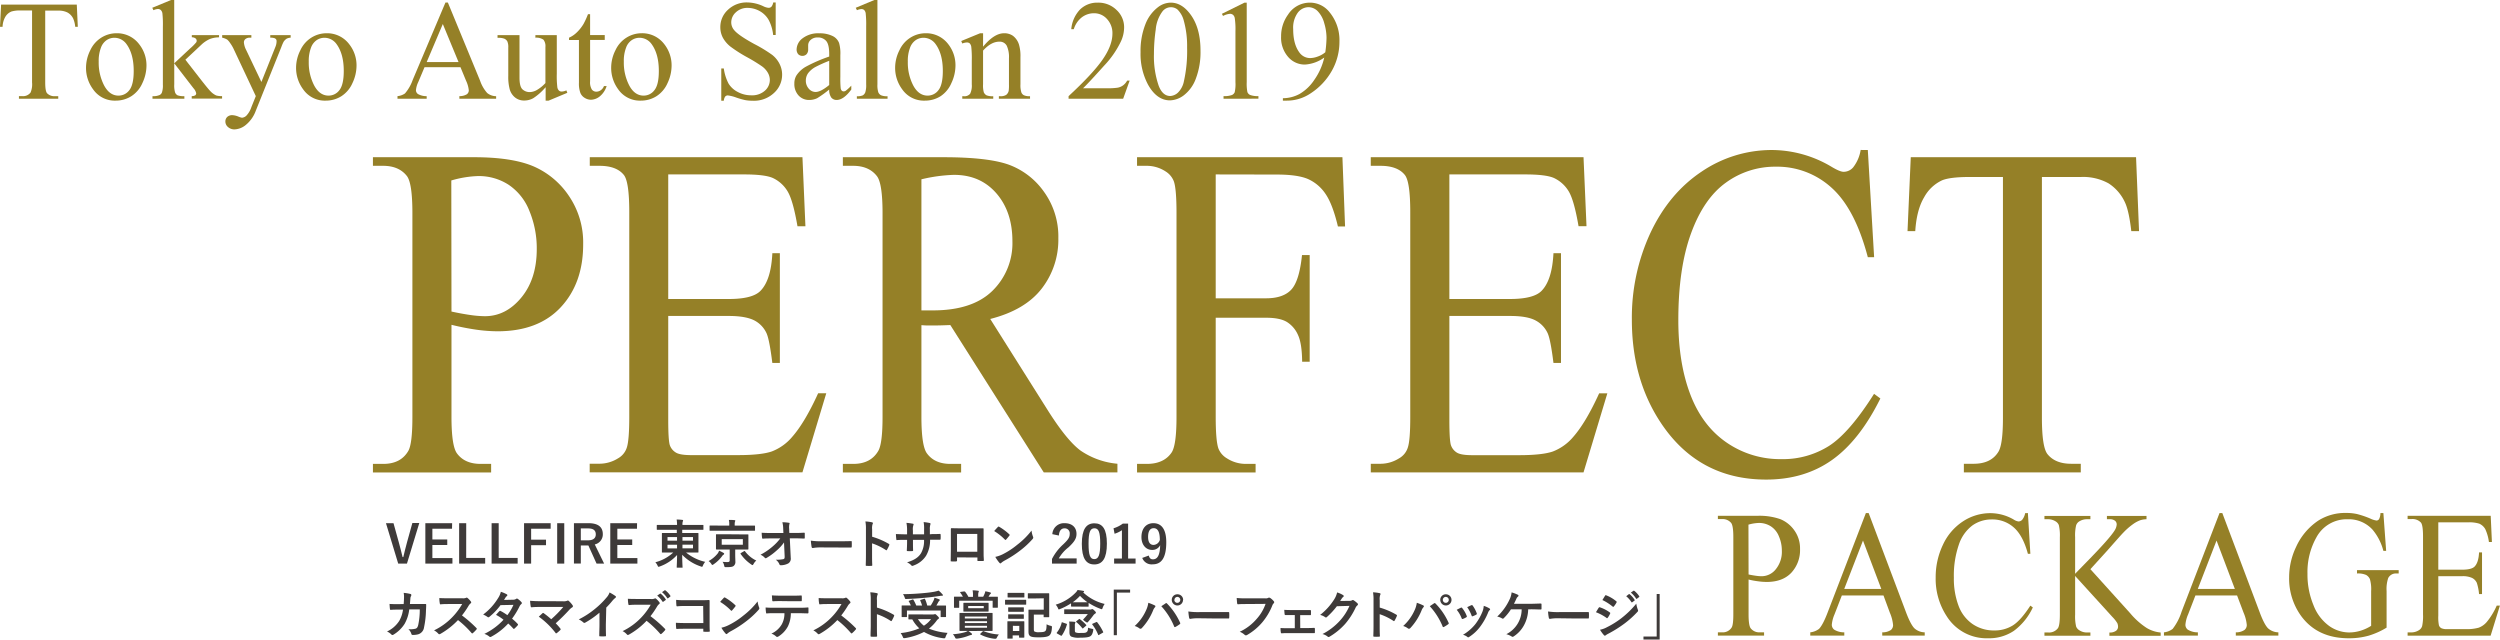 <svg xmlns="http://www.w3.org/2000/svg" viewBox="0 0 839.9 214.85"><defs><style>.cls-1{fill:#958027;}.cls-2{fill:#3e3a39;}</style></defs><title>title_pc</title><g id="レイヤー_2" data-name="レイヤー 2"><g id="コピー_他" data-name="コピー・他"><path class="cls-1" d="M151.68,109.12V140q0,10,1.91,12.41c1.74,2.3,4.36,3.44,7.87,3.44H165v2.89H125.29v-2.89h3.48q5.88,0,8.41-4.37,1.38-2.43,1.37-11.48V71.56q0-10-1.84-12.41-2.67-3.43-7.94-3.44h-3.48V52.82h34q12.45,0,19.62,2.93A27.4,27.4,0,0,1,191,65.63a27.75,27.75,0,0,1,4.92,16.47q0,13-7.49,21.08t-21.16,8.12a53.12,53.12,0,0,1-7.25-.54A84.8,84.8,0,0,1,151.68,109.12Zm0-4.45q3.63.78,6.43,1.17a35.51,35.51,0,0,0,4.78.39q7.11,0,12.28-6.29t5.16-16.28a32.79,32.79,0,0,0-2.46-12.76,18.78,18.78,0,0,0-7-8.83,18.42,18.42,0,0,0-10.25-2.92,35.71,35.71,0,0,0-9,1.48Z"/><path class="cls-1" d="M224.5,58.6v41.85h20.38q7.94,0,10.6-2.73,3.56-3.6,4-12.65H262v36.85h-2.53c-.64-5.15-1.28-8.46-1.92-9.91a9.15,9.15,0,0,0-4-4.3c-1.87-1-4.75-1.56-8.62-1.56H224.5v34.9c0,4.69.19,7.54.55,8.55A4.69,4.69,0,0,0,227,152q1.36.9,5.19.9h15.73q7.86,0,11.42-1.25a16.85,16.85,0,0,0,6.84-4.92q4.23-4.83,8.68-14.6h2.73l-8,26.55H198.11v-2.89h3.28a11.75,11.75,0,0,0,6.23-1.8,6.34,6.34,0,0,0,3-3.74c.52-1.67.79-5.08.79-10.23V71.25q0-10.08-1.78-12.42-2.46-3.12-8.21-3.12h-3.28V52.82h71.45l1,23.19h-2.67q-1.43-8.36-3.18-11.48a11.32,11.32,0,0,0-5.16-4.76c-1.82-.78-5-1.17-9.64-1.17Z"/><path class="cls-1" d="M375.41,158.7H350.66l-31.39-49.5q-3.48.15-5.67.15c-.59,0-1.23,0-1.92,0s-1.39-.06-2.12-.11V140q0,10,1.92,12.41c1.73,2.3,4.33,3.44,7.79,3.44h3.63v2.89H283.17v-2.89h3.49q5.88,0,8.41-4.37Q296.51,149,296.5,140V71.56q0-10-1.91-12.41-2.67-3.43-7.93-3.44h-3.49V52.82H317q14.76,0,21.78,2.46a25,25,0,0,1,11.89,9.06,25.68,25.68,0,0,1,4.89,15.73A26.77,26.77,0,0,1,349.94,97q-5.58,7.18-17.26,10.16l19.14,30.37q6.57,10.47,11.28,13.9a26,26,0,0,0,12.31,4.37Zm-65.85-54.42c.87,0,1.62,0,2.26,0l1.57,0q13.28,0,20-6.55a22.35,22.35,0,0,0,6.74-16.71q0-9.91-5.44-16.13T320.3,58.75a53.36,53.36,0,0,0-10.74,1.49Z"/><path class="cls-1" d="M408.43,58.6v41.62h16.89q5.81,0,8.51-2.93t3.59-11.6H440v35.84h-2.53q-.06-6.16-1.4-9a9.69,9.69,0,0,0-3.69-4.34q-2.35-1.44-7-1.44H408.43V140q0,8,.89,10.62a6.66,6.66,0,0,0,2.87,3.36,11.72,11.72,0,0,0,6.29,1.87h3.35v2.89H382v-2.89h3.28q5.74,0,8.34-3.83,1.65-2.49,1.64-12V71.56c0-5.36-.29-8.9-.89-10.62a6.75,6.75,0,0,0-2.8-3.36,11.49,11.49,0,0,0-6.29-1.87H382V52.82h69l.89,23.27h-2.4q-1.77-7.43-4.13-10.89a13.9,13.9,0,0,0-5.81-5q-3.46-1.56-10.7-1.56Z"/><path class="cls-1" d="M486.93,58.6v41.85H507.3q7.94,0,10.6-2.73,3.55-3.6,4-12.65h2.53v36.85h-2.53c-.64-5.15-1.28-8.46-1.92-9.91a9.15,9.15,0,0,0-4-4.3q-2.8-1.56-8.62-1.56H486.93v34.9q0,7,.54,8.55a4.74,4.74,0,0,0,1.92,2.42q1.37.9,5.19.9h15.73q7.86,0,11.42-1.25a16.85,16.85,0,0,0,6.84-4.92q4.23-4.83,8.68-14.6H540l-8,26.55H460.53v-2.89h3.29A11.74,11.74,0,0,0,470,154a6.31,6.31,0,0,0,3-3.74q.8-2.51.79-10.23V71.25q0-10.08-1.78-12.42c-1.64-2.08-4.38-3.12-8.2-3.12h-3.29V52.82H532L533,76h-2.67q-1.43-8.36-3.17-11.48A11.4,11.4,0,0,0,522,59.77q-2.73-1.17-9.64-1.17Z"/><path class="cls-1" d="M627.51,50.4l2.12,36h-2.12q-4.25-16.17-12.11-23.27A27.15,27.15,0,0,0,596.53,56a28,28,0,0,0-16.68,5.35q-7.46,5.35-11.73,17.06t-4.27,29.13q0,14.35,4,24.9T580,148.63a31.72,31.72,0,0,0,18.5,5.62,29,29,0,0,0,15.93-4.41q6.9-4.41,15.18-17.53l2.12,1.56q-7,14.13-16.28,20.69t-22.08,6.56q-23,0-35.69-19.52-9.45-14.52-9.44-34.2a67.7,67.7,0,0,1,6.22-29.12Q560.7,65,571.61,57.7a41.93,41.93,0,0,1,23.83-7.3A39.37,39.37,0,0,1,615.27,56c1.91,1.15,3.28,1.72,4.1,1.72a4.22,4.22,0,0,0,3.21-1.48,12.85,12.85,0,0,0,2.53-5.86Z"/><path class="cls-1" d="M717.63,52.82l1,24.83h-2.6c-.5-4.37-1.18-7.5-2-9.37a15,15,0,0,0-5.64-6.68,17.66,17.66,0,0,0-9.26-2.14H686v80.89q0,9.77,1.84,12.18,2.6,3.28,8,3.28h3.22v2.89H659.78v-2.89h3.28q5.88,0,8.34-4.06,1.51-2.5,1.51-11.4V59.46H661.76q-6.5,0-9.23,1.09a13.15,13.15,0,0,0-6.08,5.7q-2.54,4.22-3,11.4h-2.6l1.09-24.83Z"/><path class="cls-1" d="M25.8,1.54,26.14,9h-.87a9.12,9.12,0,0,0-.69-2.79,4.65,4.65,0,0,0-1.89-2,6.52,6.52,0,0,0-3.12-.64H15.19V27.68c0,1.94.2,3.15.62,3.64a3.41,3.41,0,0,0,2.68,1h1.08v.86H6.36V32.3H7.47a3.15,3.15,0,0,0,2.8-1.22,7.11,7.11,0,0,0,.5-3.4V3.52H7a10.19,10.19,0,0,0-3.1.33,4.24,4.24,0,0,0-2.05,1.7A7.05,7.05,0,0,0,.87,9H0L.37,1.54Z"/><path class="cls-1" d="M39.08,11.17a9.29,9.29,0,0,1,7.67,3.68,11.42,11.42,0,0,1,2.46,7.23,13.87,13.87,0,0,1-1.36,5.81,10,10,0,0,1-3.73,4.43,9.81,9.81,0,0,1-5.3,1.49A8.84,8.84,0,0,1,31.27,30a12,12,0,0,1-2.37-7.27,13.13,13.13,0,0,1,1.43-5.84,9.88,9.88,0,0,1,3.78-4.29A9.58,9.58,0,0,1,39.08,11.17Zm-.72,1.52a4.71,4.71,0,0,0-2.44.73,5.16,5.16,0,0,0-2,2.58,12.42,12.42,0,0,0-.76,4.73,16.63,16.63,0,0,0,1.83,8q1.83,3.39,4.81,3.39a4.49,4.49,0,0,0,3.68-1.87q1.44-1.86,1.44-6.41c0-3.8-.8-6.78-2.41-9A5,5,0,0,0,38.36,12.69Z"/><path class="cls-1" d="M58.53,0V21.27l5.36-5a17.85,17.85,0,0,0,2-2,1,1,0,0,0,.19-.56,1.05,1.05,0,0,0-.38-.8,2,2,0,0,0-1.26-.38V11.8h9.15v.75a8.5,8.5,0,0,0-3.14.58A10.07,10.07,0,0,0,67.68,15l-5.4,5.06L67.68,27q2.25,2.87,3,3.63a6.29,6.29,0,0,0,1.93,1.43,6.09,6.09,0,0,0,2,.23v.84H64.41v-.84a2.2,2.2,0,0,0,1.19-.27.84.84,0,0,0,.31-.69A3.65,3.65,0,0,0,65,29.64l-6.46-8.37v7.08a8.15,8.15,0,0,0,.29,2.73,1.82,1.82,0,0,0,.82.94,6.28,6.28,0,0,0,2.29.3v.84H51.23v-.84a5.58,5.58,0,0,0,2.41-.4,1.68,1.68,0,0,0,.74-.79,7.19,7.19,0,0,0,.34-2.66V9a34.71,34.71,0,0,0-.16-4.53A2,2,0,0,0,54,3.35a1.43,1.43,0,0,0-1-.32,4.13,4.13,0,0,0-1.45.4l-.39-.82L57.48,0Z"/><path class="cls-1" d="M74.64,11.8h9.81v.86H84a2.26,2.26,0,0,0-1.55.46,1.45,1.45,0,0,0-.51,1.13,6.6,6.6,0,0,0,.75,2.52l5.13,10.77,4.71-11.8a5,5,0,0,0,.39-1.89,1.08,1.08,0,0,0-.16-.63,1.29,1.29,0,0,0-.58-.41,4.34,4.34,0,0,0-1.38-.15V11.8h6.85v.86A3.14,3.14,0,0,0,96.3,13a3.71,3.71,0,0,0-1,1,14.23,14.23,0,0,0-.78,1.8L85.94,37.19a11,11,0,0,1-3.25,4.69,6.32,6.32,0,0,1-3.87,1.59,3.18,3.18,0,0,1-2.23-.8,2.4,2.4,0,0,1-.87-1.82,2.06,2.06,0,0,1,.63-1.57,2.41,2.41,0,0,1,1.73-.59,6.11,6.11,0,0,1,2.07.51,5.05,5.05,0,0,0,1.15.35,2.36,2.36,0,0,0,1.5-.72A7.78,7.78,0,0,0,84.45,36l1.49-3.71L78.38,16.21a13.26,13.26,0,0,0-1.1-1.8,5.6,5.6,0,0,0-.94-1.1,5.52,5.52,0,0,0-1.7-.65Z"/><path class="cls-1" d="M109.65,11.17a9.29,9.29,0,0,1,7.67,3.68,11.42,11.42,0,0,1,2.46,7.23,13.72,13.72,0,0,1-1.36,5.81,10,10,0,0,1-3.73,4.43,9.81,9.81,0,0,1-5.3,1.49A8.84,8.84,0,0,1,101.84,30a12,12,0,0,1-2.37-7.27,13,13,0,0,1,1.44-5.84,9.8,9.8,0,0,1,3.77-4.29A9.58,9.58,0,0,1,109.65,11.17Zm-.72,1.52a4.71,4.71,0,0,0-2.44.73,5.16,5.16,0,0,0-2,2.58,12.61,12.61,0,0,0-.76,4.73,16.63,16.63,0,0,0,1.83,8q1.83,3.39,4.81,3.39a4.49,4.49,0,0,0,3.68-1.87q1.44-1.86,1.44-6.41c0-3.8-.8-6.78-2.41-9A5,5,0,0,0,108.93,12.69Z"/><path class="cls-1" d="M154.7,22.57H142.63l-2.11,5a8,8,0,0,0-.78,2.75,1.59,1.59,0,0,0,.68,1.27,5.8,5.8,0,0,0,2.93.72v.86h-9.81V32.3a5.3,5.3,0,0,0,2.52-.91,14.29,14.29,0,0,0,2.6-4.55l11-26h.8l10.84,26.3a12.07,12.07,0,0,0,2.38,4.11,4.83,4.83,0,0,0,3,1.07v.86H154.33V32.3a4.65,4.65,0,0,0,2.51-.63,1.64,1.64,0,0,0,.66-1.31,9.9,9.9,0,0,0-.92-3.24Zm-.65-1.72L148.77,8.07l-5.42,12.78Z"/><path class="cls-1" d="M187.06,11.8V24.74a31.76,31.76,0,0,0,.18,4.54,2,2,0,0,0,.55,1.15,1.28,1.28,0,0,0,.88.33,4.12,4.12,0,0,0,1.61-.4l.32.82-6.29,2.63h-1V29.29A19,19,0,0,1,179.14,33a6.16,6.16,0,0,1-3,.77,4.74,4.74,0,0,1-3.07-1,5.4,5.4,0,0,1-1.8-2.67,16.14,16.14,0,0,1-.51-4.61V16a4.7,4.7,0,0,0-.32-2.1,2.13,2.13,0,0,0-1-.9,5.65,5.65,0,0,0-2.29-.29V11.8h7.38V26.09c0,2,.34,3.3,1,3.92a3.53,3.53,0,0,0,2.47.93,5.1,5.1,0,0,0,2.24-.63,12.28,12.28,0,0,0,3-2.4V15.81a3.51,3.51,0,0,0-.65-2.46,4.19,4.19,0,0,0-2.72-.69V11.8Z"/><path class="cls-1" d="M198.25,4.78v7h4.92v1.63h-4.92V27.28a4.7,4.7,0,0,0,.59,2.8,1.85,1.85,0,0,0,1.5.72,2.64,2.64,0,0,0,1.47-.47,3,3,0,0,0,1.1-1.42h.9a7.32,7.32,0,0,1-2.27,3.44,4.89,4.89,0,0,1-3,1.16,4,4,0,0,1-2.06-.6,3.51,3.51,0,0,1-1.5-1.7,9.1,9.1,0,0,1-.48-3.41V13.43h-3.33v-.77a8.62,8.62,0,0,0,2.58-1.74A13.64,13.64,0,0,0,196.07,8a26.9,26.9,0,0,0,1.47-3.24Z"/><path class="cls-1" d="M215.5,11.17a9.29,9.29,0,0,1,7.68,3.68,11.47,11.47,0,0,1,2.45,7.23,13.85,13.85,0,0,1-1.35,5.81,10,10,0,0,1-3.73,4.43,9.81,9.81,0,0,1-5.3,1.49A8.87,8.87,0,0,1,207.69,30a12.06,12.06,0,0,1-2.36-7.27,13,13,0,0,1,1.43-5.84,9.88,9.88,0,0,1,3.78-4.29A9.54,9.54,0,0,1,215.5,11.17Zm-.71,1.52a4.75,4.75,0,0,0-2.45.73,5.1,5.1,0,0,0-2,2.58,12.42,12.42,0,0,0-.76,4.73,16.63,16.63,0,0,0,1.83,8c1.21,2.26,2.82,3.39,4.81,3.39a4.47,4.47,0,0,0,3.67-1.87q1.46-1.86,1.45-6.41c0-3.8-.8-6.78-2.41-9A5,5,0,0,0,214.79,12.69Z"/><path class="cls-1" d="M260.6.82V11.75h-.85a13.85,13.85,0,0,0-1.48-5,7.83,7.83,0,0,0-3-3,8.34,8.34,0,0,0-4.09-1.1,5.54,5.54,0,0,0-3.95,1.48,4.54,4.54,0,0,0-1.56,3.37,4,4,0,0,0,1,2.64c.95,1.16,3.21,2.72,6.77,4.66a47.58,47.58,0,0,1,6,3.65,8.89,8.89,0,0,1,2.45,3,7.91,7.91,0,0,1,.87,3.61,8.24,8.24,0,0,1-2.75,6.19,9.83,9.83,0,0,1-7.06,2.6,14.62,14.62,0,0,1-2.55-.21,26.12,26.12,0,0,1-3-.85,12.84,12.84,0,0,0-2.83-.73,1.16,1.16,0,0,0-.91.35,2.74,2.74,0,0,0-.49,1.44h-.85V23h.85a15.31,15.31,0,0,0,1.6,5.09,7.78,7.78,0,0,0,3.09,2.81,9.45,9.45,0,0,0,4.56,1.12,6.41,6.41,0,0,0,4.54-1.54,4.78,4.78,0,0,0,1.67-3.63,4.9,4.9,0,0,0-.64-2.36,6.91,6.91,0,0,0-2-2.21,56.68,56.68,0,0,0-4.89-3,47.07,47.07,0,0,1-5.69-3.62,9.88,9.88,0,0,1-2.56-3A7.5,7.5,0,0,1,242,9.14a7.81,7.81,0,0,1,2.57-5.86A9.09,9.09,0,0,1,251.09.82a13.06,13.06,0,0,1,5.26,1.23,5.31,5.31,0,0,0,1.81.58,1.36,1.36,0,0,0,1-.36,3,3,0,0,0,.61-1.45Z"/><path class="cls-1" d="M278.58,30.08A35.18,35.18,0,0,1,274.52,33a6.13,6.13,0,0,1-2.64.58,4.7,4.7,0,0,1-3.6-1.51,5.62,5.62,0,0,1-1.41-4,5.18,5.18,0,0,1,.69-2.71,9.25,9.25,0,0,1,3.27-3A51.42,51.42,0,0,1,278.58,19v-.83c0-2.13-.33-3.6-1-4.39a3.57,3.57,0,0,0-2.9-1.19,3.28,3.28,0,0,0-2.3.79,2.41,2.41,0,0,0-.87,1.82l0,1.36a2.3,2.3,0,0,1-.54,1.65,2,2,0,0,1-2.8,0,2.42,2.42,0,0,1-.54-1.66,4.82,4.82,0,0,1,2-3.68,8.65,8.65,0,0,1,5.68-1.68,9.65,9.65,0,0,1,4.59,1,4.33,4.33,0,0,1,2,2.26,12.7,12.7,0,0,1,.42,4.1v7.25a33.48,33.48,0,0,0,.11,3.75,1.62,1.62,0,0,0,.38.92.91.91,0,0,0,.61.23,1.22,1.22,0,0,0,.64-.16A14.17,14.17,0,0,0,286,28.77v1.31q-2.57,3.49-4.91,3.5a2.26,2.26,0,0,1-1.8-.79A4.4,4.4,0,0,1,278.58,30.08Zm0-1.52V20.43a45.18,45.18,0,0,0-4.48,2,7.75,7.75,0,0,0-2.59,2.14,4.22,4.22,0,0,0-.78,2.45,4,4,0,0,0,1,2.79A3,3,0,0,0,274,30.9C275.15,30.9,276.69,30.12,278.58,28.56Z"/><path class="cls-1" d="M294.78,0V28.33a7.85,7.85,0,0,0,.29,2.66,2,2,0,0,0,.88,1,5,5,0,0,0,2.23.34v.84H287.87v-.84a4.42,4.42,0,0,0,2-.3,2.07,2.07,0,0,0,.83-1,7.85,7.85,0,0,0,.3-2.68V8.93a35.59,35.59,0,0,0-.16-4.44,2,2,0,0,0-.52-1.13,1.37,1.37,0,0,0-.91-.31,4.2,4.2,0,0,0-1.51.38l-.4-.82L293.75,0Z"/><path class="cls-1" d="M310.91,11.17a9.29,9.29,0,0,1,7.67,3.68A11.42,11.42,0,0,1,321,22.08a13.87,13.87,0,0,1-1.36,5.81A10,10,0,0,1,316,32.32a9.81,9.81,0,0,1-5.3,1.49A8.84,8.84,0,0,1,303.1,30a12,12,0,0,1-2.37-7.27,13,13,0,0,1,1.44-5.84,9.8,9.8,0,0,1,3.77-4.29A9.58,9.58,0,0,1,310.91,11.17Zm-.72,1.52a4.71,4.71,0,0,0-2.44.73,5.16,5.16,0,0,0-2,2.58,12.42,12.42,0,0,0-.76,4.73,16.63,16.63,0,0,0,1.83,8q1.83,3.39,4.81,3.39a4.49,4.49,0,0,0,3.68-1.87q1.44-1.86,1.44-6.41c0-3.8-.8-6.78-2.41-9A5,5,0,0,0,310.19,12.69Z"/><path class="cls-1" d="M330.27,15.69q3.71-4.51,7.05-4.52a5.05,5.05,0,0,1,3,.87,5.9,5.9,0,0,1,2,2.88,13.45,13.45,0,0,1,.51,4.29v9.12a7.9,7.9,0,0,0,.32,2.75,1.86,1.86,0,0,0,.82.91,4.48,4.48,0,0,0,2.08.33v.84H335.58v-.84H336a3.4,3.4,0,0,0,2.06-.46,2.42,2.42,0,0,0,.82-1.34,14,14,0,0,0,.09-2.19V19.59a9,9,0,0,0-.75-4.24A2.66,2.66,0,0,0,335.72,14c-1.83,0-3.64,1-5.45,3V28.33a8.41,8.41,0,0,0,.25,2.68,2.16,2.16,0,0,0,.89,1,5.36,5.36,0,0,0,2.28.32v.84h-10.4v-.84h.46a2.47,2.47,0,0,0,2.17-.83,6.16,6.16,0,0,0,.56-3.16V20.4a36,36,0,0,0-.17-4.68,2.09,2.09,0,0,0-.53-1.15,1.42,1.42,0,0,0-.95-.3,4.44,4.44,0,0,0-1.54.35l-.35-.84,6.34-2.61h1Z"/><path class="cls-1" d="M379.52,27.07l-2.18,6.09H359V32.3q8.12-7.51,11.42-12.27t3.31-8.7a6.94,6.94,0,0,0-1.82-4.94,5.74,5.74,0,0,0-4.34-1.94,6.72,6.72,0,0,0-4.12,1.37,7.88,7.88,0,0,0-2.7,4h-.85a11,11,0,0,1,2.95-6.63,8.23,8.23,0,0,1,5.94-2.3,8.7,8.7,0,0,1,6.33,2.47,7.88,7.88,0,0,1,2.54,5.83,11.35,11.35,0,0,1-1.11,4.8A31.54,31.54,0,0,1,371,22q-5.72,6.35-7.14,7.65H372a21.17,21.17,0,0,0,3.48-.19,4.38,4.38,0,0,0,1.8-.76,4.78,4.78,0,0,0,1.4-1.62Z"/><path class="cls-1" d="M383.18,17.54a24.45,24.45,0,0,1,1.6-9.32,13.12,13.12,0,0,1,4.28-5.82A7.13,7.13,0,0,1,393.33.89q3.59,0,6.43,3.7,3.57,4.61,3.56,12.46a25,25,0,0,1-1.56,9.35,12.41,12.41,0,0,1-4,5.58,8.1,8.1,0,0,1-4.68,1.74q-4.46,0-7.42-5.34A22,22,0,0,1,383.18,17.54Zm4.5.58a30.29,30.29,0,0,0,1.58,10.65q1.32,3.48,3.91,3.48a4.06,4.06,0,0,0,2.57-1.13,7.26,7.26,0,0,0,2-3.79A46.4,46.4,0,0,0,398.82,16a31.54,31.54,0,0,0-1.1-9,8.09,8.09,0,0,0-2.14-3.81,3.48,3.48,0,0,0-2.27-.76,3.59,3.59,0,0,0-2.78,1.42,11.85,11.85,0,0,0-2.25,6.08A57.25,57.25,0,0,0,387.68,18.12Z"/><path class="cls-1" d="M410.51,4.64,418.09.89h.76v26.7a14.11,14.11,0,0,0,.22,3.31,1.74,1.74,0,0,0,.91,1,7.62,7.62,0,0,0,2.8.4v.86H411.06V32.3a7.61,7.61,0,0,0,2.85-.39,1.89,1.89,0,0,0,.9-.91,12.49,12.49,0,0,0,.25-3.41V10.52a24.74,24.74,0,0,0-.23-4.43,1.9,1.9,0,0,0-.58-1.1,1.6,1.6,0,0,0-1-.35,6.07,6.07,0,0,0-2.36.72Z"/><path class="cls-1" d="M431,33.81V33a12,12,0,0,0,5.56-1.41,15,15,0,0,0,5-4.77,21.17,21.17,0,0,0,3.34-7.49,12.26,12.26,0,0,1-6.52,2.36,7.34,7.34,0,0,1-5.63-2.58,9.78,9.78,0,0,1-2.35-6.84,12.3,12.3,0,0,1,2.35-7.39A8.67,8.67,0,0,1,440.1.89a8.35,8.35,0,0,1,6.57,3.21A14.76,14.76,0,0,1,450,13.94a19.8,19.8,0,0,1-2.55,9.83,21.75,21.75,0,0,1-7.1,7.57,14.23,14.23,0,0,1-8.07,2.47Zm14.25-16.25a38.72,38.72,0,0,0,.41-4.85,17.52,17.52,0,0,0-.76-4.89,9.12,9.12,0,0,0-2.15-4,4.32,4.32,0,0,0-3.15-1.4A4.54,4.54,0,0,0,436,4.27a8.58,8.58,0,0,0-1.54,5.55q0,4.92,2,7.69a4.43,4.43,0,0,0,3.67,2A7.54,7.54,0,0,0,442.7,19,8.19,8.19,0,0,0,445.25,17.56Z"/><path class="cls-1" d="M587.45,194.69v11.72c0,2.54.25,4.11.75,4.72a3.65,3.65,0,0,0,3.07,1.31h1.39v1.1H577.14v-1.1h1.37a3.53,3.53,0,0,0,3.28-1.66c.36-.62.54-2.07.54-4.37v-26c0-2.53-.25-4.1-.73-4.72a3.7,3.7,0,0,0-3.09-1.3h-1.37v-1.1h13.28a21.33,21.33,0,0,1,7.66,1.11,10.67,10.67,0,0,1,4.73,3.76,10.3,10.3,0,0,1,1.93,6.26,11.16,11.16,0,0,1-2.93,8c-1.95,2.06-4.7,3.09-8.27,3.09a20.87,20.87,0,0,1-2.83-.21C589.7,195.17,588.61,195,587.45,194.69Zm0-1.69c.95.2,1.78.34,2.51.44a14.32,14.32,0,0,0,1.87.15,6.09,6.09,0,0,0,4.8-2.39,9.28,9.28,0,0,0,2-6.19,12,12,0,0,0-1-4.85,7.11,7.11,0,0,0-2.72-3.35,7.36,7.36,0,0,0-4-1.12,14.22,14.22,0,0,0-3.5.57Z"/><path class="cls-1" d="M632.78,200.06h-14l-2.46,6.35a11.14,11.14,0,0,0-.91,3.5,2.11,2.11,0,0,0,.79,1.62,6.33,6.33,0,0,0,3.41.91v1.1H608.18v-1.1a5.91,5.91,0,0,0,2.94-1.16c.91-.95,1.91-2.88,3-5.79l12.74-33.12h.93l12.61,33.48q1.53,4,2.77,5.24a5.3,5.3,0,0,0,3.46,1.35v1.1H632.36v-1.1a5,5,0,0,0,2.92-.8A2.15,2.15,0,0,0,636,210a13.45,13.45,0,0,0-1.07-4.12Zm-.74-2.2-6.15-16.26-6.3,16.26Z"/><path class="cls-1" d="M681.29,172.37l.83,13.68h-.83q-1.65-6.13-4.73-8.84a10.78,10.78,0,0,0-7.37-2.7,11.17,11.17,0,0,0-6.52,2,13.33,13.33,0,0,0-4.58,6.48,31.88,31.88,0,0,0-1.67,11.08,25.78,25.78,0,0,0,1.58,9.46,12.87,12.87,0,0,0,4.74,6.15,12.64,12.64,0,0,0,7.22,2.13,11.52,11.52,0,0,0,6.23-1.67q2.7-1.68,5.93-6.67l.83.6a20.53,20.53,0,0,1-6.36,7.86,14.89,14.89,0,0,1-8.63,2.5A15.81,15.81,0,0,1,654,207a22.86,22.86,0,0,1-3.69-13A25.15,25.15,0,0,1,652.76,183a18.78,18.78,0,0,1,6.69-7.82,16.74,16.74,0,0,1,9.31-2.78,15.67,15.67,0,0,1,7.75,2.14,4,4,0,0,0,1.6.65,1.71,1.71,0,0,0,1.26-.56,5,5,0,0,0,1-2.23Z"/><path class="cls-1" d="M702.29,191.22,715.64,206a25,25,0,0,0,5.61,5,11.12,11.12,0,0,0,4.65,1.5v1.1H708.67v-1.1a3.47,3.47,0,0,0,2.23-.58,1.7,1.7,0,0,0,.68-1.29,3.08,3.08,0,0,0-.25-1.28,11.52,11.52,0,0,0-1.67-2.11l-12.5-13.74v13a14.91,14.91,0,0,0,.34,4,2.63,2.63,0,0,0,1.13,1.28,4.55,4.55,0,0,0,2.43.71h1.23v1.1H686.85v-1.1h1.28a3.71,3.71,0,0,0,3.26-1.46c.42-.63.64-2.15.64-4.57v-26a15.11,15.11,0,0,0-.35-4.06,2.59,2.59,0,0,0-1.1-1.25,4.69,4.69,0,0,0-2.45-.71h-1.28v-1.1h15.44v1.1h-1.23a4.8,4.8,0,0,0-2.43.68,2.46,2.46,0,0,0-1.15,1.43,14.69,14.69,0,0,0-.32,3.91v12.32c.35-.38,1.57-1.63,3.66-3.77q7.92-8.07,9.59-10.77a4.18,4.18,0,0,0,.72-2.08,1.59,1.59,0,0,0-.56-1.2,2.77,2.77,0,0,0-1.9-.52h-.83v-1.1h13.3v1.1a7.42,7.42,0,0,0-2.13.35,10.33,10.33,0,0,0-2.35,1.27,22.66,22.66,0,0,0-3.42,3c-.4.39-2.2,2.42-5.43,6.08Z"/><path class="cls-1" d="M751.57,200.06h-14l-2.45,6.35a10.87,10.87,0,0,0-.91,3.5,2.08,2.08,0,0,0,.79,1.62,6.29,6.29,0,0,0,3.4.91v1.1H727v-1.1a5.82,5.82,0,0,0,2.93-1.16,18.57,18.57,0,0,0,3-5.79l12.74-33.12h.94l12.61,33.48q1.51,4,2.76,5.24a5.32,5.32,0,0,0,3.46,1.35v1.1H751.14v-1.1a5,5,0,0,0,2.92-.8,2.16,2.16,0,0,0,.77-1.67,13.45,13.45,0,0,0-1.07-4.12Zm-.75-2.2-6.15-16.26-6.3,16.26Z"/><path class="cls-1" d="M800.72,172.37l.93,12.7h-.93a18.07,18.07,0,0,0-3.66-7.15,10.84,10.84,0,0,0-8.31-3.47,11.56,11.56,0,0,0-10.53,6.08,23.75,23.75,0,0,0-3,12.23,26.71,26.71,0,0,0,2,10.51,15.37,15.37,0,0,0,5.25,7,11.71,11.71,0,0,0,6.66,2.21,13.25,13.25,0,0,0,3.88-.57,14.6,14.6,0,0,0,3.6-1.66V198.58a12.16,12.16,0,0,0-.41-4,3.05,3.05,0,0,0-1.28-1.42,6.71,6.71,0,0,0-3.06-.49v-1.13h14v1.13h-.67a2.9,2.9,0,0,0-2.85,1.54,11.43,11.43,0,0,0-.54,4.34v12.31a25.89,25.89,0,0,1-6.06,2.71,24.18,24.18,0,0,1-6.65.86q-10.5,0-16-7.48A21.38,21.38,0,0,1,769.06,194a23.56,23.56,0,0,1,2.3-10.18,21.1,21.1,0,0,1,7.48-8.91,16.9,16.9,0,0,1,9.4-2.58,16.47,16.47,0,0,1,3.59.36,29.73,29.73,0,0,1,4.59,1.57,6.86,6.86,0,0,0,2,.62,1,1,0,0,0,.87-.52,4.37,4.37,0,0,0,.44-2Z"/><path class="cls-1" d="M819.17,175.49v15.9h8c2.07,0,3.45-.34,4.14-1,.93-.91,1.45-2.52,1.55-4.81h1v14h-1a16.66,16.66,0,0,0-.75-3.77,3.5,3.5,0,0,0-1.57-1.64,7.42,7.42,0,0,0-3.37-.59h-8v13.27a13.12,13.12,0,0,0,.22,3.25,1.85,1.85,0,0,0,.74.92,4.14,4.14,0,0,0,2,.34h6.15a14.9,14.9,0,0,0,4.46-.48,6.6,6.6,0,0,0,2.67-1.87,23,23,0,0,0,3.39-5.55h1.07l-3.12,10.1H808.86v-1.1h1.28a4.68,4.68,0,0,0,2.44-.69,2.46,2.46,0,0,0,1.16-1.42,15.82,15.82,0,0,0,.3-3.89V180.29q0-3.82-.69-4.71a3.88,3.88,0,0,0-3.21-1.19h-1.28v-1.1h27.92l.4,8.81h-1a14.74,14.74,0,0,0-1.24-4.36,4.39,4.39,0,0,0-2-1.81,11,11,0,0,0-3.77-.44Z"/><path class="cls-2" d="M136.72,189.35h-2.94l-4.11-13.58h2.53l1.77,6.39c.51,1.76.86,3.36,1.28,5h.24c.39-1.63.77-3.2,1.26-5l1.79-6.46h2.33Z"/><path class="cls-2" d="M151.86,177.64h-6.6v3.59h5v1.87h-5v4.38H152v1.87h-9.1V175.77h9Z"/><path class="cls-2" d="M156.62,187.44H163v1.91h-8.75V175.77h2.38Z"/><path class="cls-2" d="M167.54,187.44h6.37v1.91h-8.75V175.77h2.38Z"/><path class="cls-2" d="M185,177.64h-6.56v3.66h5v1.87h-5v6.18h-2.38V175.77H185Z"/><path class="cls-2" d="M189.57,189.35h-2.38V175.77h2.38Z"/><path class="cls-2" d="M197.71,175.77c3.3,0,4.81,1.33,4.81,3.69a3.45,3.45,0,0,1-2.7,3.45l3.14,6.44h-2.54l-2.75-6.09-.61,0h-1.93v6.07h-2.31V175.77Zm-2.58,5.76h2.37c1.85,0,2.66-.77,2.66-2s-.69-2-2.56-2h-2.47Z"/><path class="cls-2" d="M214,177.64h-6.6v3.59h5v1.87h-5v4.38h6.74v1.87h-9.11V175.77h9Z"/><path class="cls-2" d="M223,178c-1.53,0-2.05,0-2.16,0s-.19,0-.19-.19v-1.26c0-.18,0-.19.19-.19s.63,0,2.16,0h4.46a9.9,9.9,0,0,0-.14-1.82c.65,0,1.28.05,1.89.12.17,0,.28.11.28.18a.77.77,0,0,1-.11.38,3.46,3.46,0,0,0-.1,1.14H234c1.52,0,2,0,2.15,0s.17,0,.17.19v1.26c0,.17,0,.19-.17.19s-.63,0-2.15,0h-4.8v1.06H232c1.72,0,2.33,0,2.44,0s.21,0,.21.21,0,.56,0,1.64v2.89c0,1.09,0,1.54,0,1.65s0,.19-.21.19-.72,0-2.44,0H230.5a15.86,15.86,0,0,0,6.42,3.12,4.55,4.55,0,0,0-.75,1.21c-.14.33-.19.45-.33.45a1.46,1.46,0,0,1-.4-.12,15.23,15.23,0,0,1-6.25-3.92c0,2.15.12,3.88.12,4.15s0,.19-.19.19h-1.58c-.17,0-.19,0-.19-.19s.11-2,.12-4.08a14.22,14.22,0,0,1-5.79,3.85,1.54,1.54,0,0,1-.42.12c-.14,0-.21-.1-.35-.42a4,4,0,0,0-.74-1.1,14.11,14.11,0,0,0,6-3.26H225c-1.72,0-2.33,0-2.43,0s-.2,0-.2-.19,0-.56,0-1.65v-2.89c0-1.08,0-1.54,0-1.64s0-.21.2-.21.71,0,2.43,0h2.38V178Zm4.46,3.65v-1.22h-3.2v1.22Zm0,2.58V183h-3.2v1.25Zm1.82-3.8v1.22h3.54v-1.22Zm3.54,2.55h-3.54v1.25h3.54Z"/><path class="cls-2" d="M241.07,186a3.28,3.28,0,0,0,.51-1,14.06,14.06,0,0,1,1.5.76.34.34,0,0,1,.21.29.35.35,0,0,1-.21.3,1.43,1.43,0,0,0-.47.47,11.75,11.75,0,0,1-2.85,2.75,1.18,1.18,0,0,1-.42.23c-.13,0-.21-.11-.37-.37a3.37,3.37,0,0,0-.91-.93A10.38,10.38,0,0,0,241.07,186Zm-.25-7.7c-1.59,0-2.11,0-2.22,0s-.21,0-.21-.17v-1.37c0-.17,0-.19.21-.19s.63,0,2.22,0H245v-.29a6.32,6.32,0,0,0-.13-1.61c.65,0,1.25,0,1.89.08.16,0,.27.07.27.18a1.14,1.14,0,0,1-.12.37,3.67,3.67,0,0,0-.08,1v.28h4.41c1.58,0,2.12,0,2.23,0s.19,0,.19.19v1.37c0,.15,0,.17-.19.17s-.65,0-2.23,0Zm8,1.23c1.7,0,2.29,0,2.42,0s.19,0,.19.2,0,.47,0,1.41V183c0,.93,0,1.31,0,1.42s0,.19-.19.19-.72,0-2.42,0H247v1.76c0,.81.05,1.56.05,2.21a1.72,1.72,0,0,1-.55,1.54c-.39.31-.88.42-2.53.42-.52,0-.55,0-.68-.53a3.18,3.18,0,0,0-.54-1.27,13.73,13.73,0,0,0,1.61.1c.61,0,.79-.19.79-.63v-3.6h-2c-1.68,0-2.3,0-2.4,0s-.21,0-.21-.19,0-.49,0-1.42v-1.91c0-.94,0-1.29,0-1.41s0-.2.21-.2.72,0,2.4,0Zm.75,1.59h-7.1V183h7.1Zm.39,4.06c.21-.12.24-.1.35.05a10.21,10.21,0,0,0,3.78,3.1,3.69,3.69,0,0,0-.91,1.12c-.18.28-.25.4-.37.4a.84.84,0,0,1-.4-.21,13.33,13.33,0,0,1-3.59-3.55c-.1-.16-.05-.19.12-.31Z"/><path class="cls-2" d="M263.4,182.24a14.51,14.51,0,0,1-2.47,2.7,20,20,0,0,1-3.31,2.45.76.76,0,0,1-.4.16.39.39,0,0,1-.3-.18,3.91,3.91,0,0,0-1.43-1,20.8,20.8,0,0,0,4.08-2.77,17,17,0,0,0,2.57-2.71l-3.06,0c-.91,0-1.89,0-2.8.09-.16,0-.23-.11-.25-.3a17,17,0,0,1-.14-1.7c1.05.07,2.08.09,3.13.09h4.17l-.07-1.56a8.9,8.9,0,0,0-.28-2.06,14,14,0,0,1,2.2.19c.18,0,.23.1.23.21a.78.78,0,0,1-.07.26,5.14,5.14,0,0,0-.07,1.61l.05,1.33h1.53c1.22,0,2.1,0,3.39-.09.18,0,.27.09.27.21,0,.49,0,1,0,1.53a.22.22,0,0,1-.25.24c-1.28-.05-2.28-.09-3.36-.09h-1.42l.32,6.58a1.86,1.86,0,0,1-.84,1.86,5.38,5.38,0,0,1-2.42.61c-.33,0-.45-.07-.54-.3a3.53,3.53,0,0,0-1.23-1.55,12.77,12.77,0,0,0,2.47-.18c.4-.09.54-.26.51-1Z"/><path class="cls-2" d="M275.65,183.91a13.91,13.91,0,0,0-2.57.21c-.21,0-.35-.11-.41-.37a21.24,21.24,0,0,1-.26-2.12,22,22,0,0,0,3.78.21h5.64c1.33,0,2.67,0,4-.05.27,0,.32,0,.32.24a15.14,15.14,0,0,1,0,1.65c0,.21-.07.28-.32.26l-3.9,0Z"/><path class="cls-2" d="M293,180.32a24.66,24.66,0,0,1,5.57,2.38c.19.1.28.23.19.45a11.51,11.51,0,0,1-.75,1.53c-.07.12-.14.19-.23.19a.27.27,0,0,1-.19-.09,19.57,19.57,0,0,0-4.61-2.24v3.87c0,1.14,0,2.17.07,3.43,0,.21-.07.26-.31.26a10.16,10.16,0,0,1-1.56,0c-.24,0-.33,0-.33-.26.05-1.3.07-2.33.07-3.45v-8.61a12.71,12.71,0,0,0-.18-2.59,12.67,12.67,0,0,1,2.19.28c.25.05.33.16.33.3a.91.91,0,0,1-.14.4,4.69,4.69,0,0,0-.12,1.65Z"/><path class="cls-2" d="M313.12,179.43c.86,0,1.84,0,2.64-.06.21,0,.23.09.25.28a10.75,10.75,0,0,1,0,1.39c0,.22-.06.29-.3.28l-2.52,0h-.72a10.35,10.35,0,0,1-1.35,5.39,8.2,8.2,0,0,1-4.13,3.25,1.32,1.32,0,0,1-.49.16c-.1,0-.19,0-.33-.19a4.12,4.12,0,0,0-1.45-1c2.48-.77,3.83-1.66,4.72-3.1a8.4,8.4,0,0,0,1-4.46h-3.72v.63c0,1,0,2,.05,2.9,0,.2-.11.23-.3.25a12.51,12.51,0,0,1-1.5,0c-.23,0-.34-.05-.32-.25.05-.91.09-1.76.09-2.87v-.66h-.53c-.94,0-2.34,0-2.88.09-.14,0-.2-.11-.21-.34a16.49,16.49,0,0,1-.13-1.69c.74,0,1.88.08,3.22.08h.53v-1.27a12.6,12.6,0,0,0-.21-2.58,18.19,18.19,0,0,1,2.13.28c.2,0,.27.13.27.25a1.35,1.35,0,0,1-.11.37,4.45,4.45,0,0,0-.12,1.68v1.27h3.76l0-1.71a11.62,11.62,0,0,0-.16-2.4,16.59,16.59,0,0,1,2,.3c.25.05.31.14.31.28a.9.9,0,0,1-.06.31,4.58,4.58,0,0,0-.15,1.54v1.67Z"/><path class="cls-2" d="M321.53,187.27v1c0,.3-.07.33-.38.35s-.95,0-1.38,0-.39-.05-.37-.26c0-.91.05-2.16.05-3.49v-4.28c0-1,0-1.89,0-2.91,0-.17.07-.24.19-.24.93.05,2,.05,3.13.05h4.17c1.13,0,2.47,0,3.29,0,.19,0,.24.09.22.35,0,.86,0,1.81,0,2.84v4.18c0,1.52,0,2.38.09,3.33,0,.24-.09.29-.34.29-.52,0-1.08,0-1.61,0-.21,0-.22,0-.22-.28v-.92Zm6.8-7.9h-6.81v6h6.81Z"/><path class="cls-2" d="M335.24,177.05a.32.32,0,0,1,.24-.14.49.49,0,0,1,.23.08,18.23,18.23,0,0,1,3.34,2.49c.11.1.16.17.16.24a.38.38,0,0,1-.1.23c-.27.35-.84,1.05-1.09,1.31-.09.09-.14.14-.21.14s-.14-.05-.23-.14a18.7,18.7,0,0,0-3.57-2.85C334.4,177.94,334.91,177.4,335.24,177.05Zm1.52,9.22a25.65,25.65,0,0,0,5-3.26,26.09,26.09,0,0,0,4.8-4.76,7.52,7.52,0,0,0,.49,2.05.88.88,0,0,1,.08.33c0,.16-.08.3-.28.53a28.86,28.86,0,0,1-4,3.71,36.7,36.7,0,0,1-5.29,3.43,6.78,6.78,0,0,0-1.17.8.46.46,0,0,1-.31.18.45.45,0,0,1-.3-.19,11.84,11.84,0,0,1-1.4-2A10.47,10.47,0,0,0,336.76,186.27Z"/><path class="cls-2" d="M353.54,179.46a3.91,3.91,0,0,1,4.12-3.69c2.39,0,4,1.29,4,3.6,0,1.49-.65,2.61-2.7,4.52a12.81,12.81,0,0,0-3.25,3.71h6v1.75h-8.28v-1.56a17,17,0,0,1,3.82-4.95c1.75-1.68,2.13-2.38,2.13-3.48a1.67,1.67,0,0,0-1.75-1.86c-1.1,0-1.78.82-1.89,2.42Z"/><path class="cls-2" d="M371.87,182.63c0,5-1.51,7-4.24,7s-4.18-2-4.18-6.93,1.52-6.89,4.22-6.89S371.87,177.69,371.87,182.63Zm-6.16,0c0,3.93.54,5.21,1.92,5.21s2-1.29,2-5.21-.54-5.15-1.94-5.15S365.71,178.69,365.71,182.65Z"/><path class="cls-2" d="M379,187.65h2.51v1.7h-7.21v-1.7h2.62v-9.52a9.31,9.31,0,0,1-2.47,1.19l-.35-1.84a9.85,9.85,0,0,0,3.12-1.57H379Z"/><path class="cls-2" d="M385.94,186.64c.24.89.66,1.27,1.39,1.27,1.49,0,2.35-1.26,2.44-4.76a2.88,2.88,0,0,1-2.73,1.6c-2,0-3.56-1.67-3.56-4.31,0-2.89,1.58-4.67,4-4.67,2.64,0,4.34,1.91,4.34,6.4,0,5.34-1.68,7.42-4.55,7.42a3.34,3.34,0,0,1-3.52-2.15Zm1.66-9.19c-1.3,0-1.89,1.12-1.89,2.94s.71,2.68,1.83,2.68a2.31,2.31,0,0,0,2.12-1.68C389.65,178.78,389,177.45,387.6,177.45Z"/><path class="cls-2" d="M135.62,202.93c.07-.86.1-1.42.12-2.36a7.12,7.12,0,0,0-.12-1.39,13.73,13.73,0,0,1,2.27.37.36.36,0,0,1,.3.37.82.82,0,0,1-.09.33,1.65,1.65,0,0,0-.23.82c-.05.56-.07,1-.15,1.84h2.66l2.43,0c.28,0,.37.05.37.24s0,.93-.07,1.86a29.91,29.91,0,0,1-.65,5.75,2.8,2.8,0,0,1-2.07,2.37,7.63,7.63,0,0,1-1.76.19.42.42,0,0,1-.42-.35,3.64,3.64,0,0,0-1-1.59,7.18,7.18,0,0,0,2.38-.16c.47-.16.7-.44.91-1.23a24.56,24.56,0,0,0,.53-5.25h-3.54a12.89,12.89,0,0,1-1.56,4.85,11.27,11.27,0,0,1-3.71,3.61.88.88,0,0,1-.4.14.46.46,0,0,1-.33-.18,4.55,4.55,0,0,0-1.47-1,9.77,9.77,0,0,0,4.11-3.57,10.31,10.31,0,0,0,1.26-3.78H133.8c-.86,0-1.7,0-2.52.08-.18,0-.25-.08-.27-.29-.07-.42-.1-1.05-.14-1.7,1.11.07,1.89.07,2.91.07Z"/><path class="cls-2" d="M155.39,201a2.57,2.57,0,0,0,1.21-.16.3.3,0,0,1,.19-.07.59.59,0,0,1,.3.14,6.76,6.76,0,0,1,1.14,1.23.49.49,0,0,1,.08.23.48.48,0,0,1-.22.35,3,3,0,0,0-.65.77,28.53,28.53,0,0,1-2.24,3.27,41.57,41.57,0,0,1,4.85,4.23.32.32,0,0,1,0,.51,10.17,10.17,0,0,1-1.18,1.19.31.31,0,0,1-.21.11.36.36,0,0,1-.24-.14,31.7,31.7,0,0,0-4.55-4.34,25.59,25.59,0,0,1-5.88,4.62,1.11,1.11,0,0,1-.41.14.39.39,0,0,1-.29-.16,5.08,5.08,0,0,0-1.47-1.14,21.26,21.26,0,0,0,6.16-4.46,21.68,21.68,0,0,0,3.29-4.39h-4.52c-.91,0-1.82,0-2.76.11-.14,0-.2-.11-.23-.3a10,10,0,0,1-.16-1.82c.95.07,1.82.07,3,.07Z"/><path class="cls-2" d="M172.38,201.48a1.75,1.75,0,0,0,1-.27.55.55,0,0,1,.3-.12.59.59,0,0,1,.31.14,5.94,5.94,0,0,1,1.19,1.07.44.44,0,0,1,.14.31.46.46,0,0,1-.19.34,2.11,2.11,0,0,0-.53.66,27.2,27.2,0,0,1-2.57,4.24,15.53,15.53,0,0,1,1.89,1.76.36.36,0,0,1,.11.25.35.35,0,0,1-.11.23,11.31,11.31,0,0,1-1.09,1.1.33.33,0,0,1-.21.09.32.32,0,0,1-.19-.11,20.74,20.74,0,0,0-1.69-1.7,21.38,21.38,0,0,1-5.59,4.38,1,1,0,0,1-.44.16.56.56,0,0,1-.33-.16,4.89,4.89,0,0,0-1.66-.89,21.43,21.43,0,0,0,6.44-4.75,14.89,14.89,0,0,0-2.52-1.64c.38-.42.75-.88,1.15-1.24a.34.34,0,0,1,.23-.13.6.6,0,0,1,.18.07,17.86,17.86,0,0,1,2.25,1.4,16.78,16.78,0,0,0,2.05-3.46l-4.34.09a21.13,21.13,0,0,1-3.74,3.93.64.64,0,0,1-.35.16.37.37,0,0,1-.28-.12,7.58,7.58,0,0,0-1.47-.81,19.5,19.5,0,0,0,5-5.49,6.35,6.35,0,0,0,.94-2.15,10.81,10.81,0,0,1,2,.85.31.31,0,0,1,.19.28.43.43,0,0,1-.21.35,1.56,1.56,0,0,0-.36.37c-.14.25-.25.42-.55.88Z"/><path class="cls-2" d="M189.08,202a3.29,3.29,0,0,0,1.45-.16.59.59,0,0,1,.25-.09.44.44,0,0,1,.3.14,8,8,0,0,1,1.25,1.4.73.73,0,0,1,.15.39.42.42,0,0,1-.23.36,4.91,4.91,0,0,0-.84.67,65,65,0,0,1-4.71,4.69,18.69,18.69,0,0,1,1.54,1.75.36.36,0,0,1,.12.26.41.41,0,0,1-.15.28,13.94,13.94,0,0,1-1.14,1,.42.42,0,0,1-.23.09c-.07,0-.14,0-.21-.16a26.53,26.53,0,0,0-5.62-5.44l1.26-1.17a.4.4,0,0,1,.19-.09.55.55,0,0,1,.25.12,27.88,27.88,0,0,1,2.48,2,38.59,38.59,0,0,0,4.05-4.13l-7.37,0c-1,0-2.31,0-3.26.12-.22,0-.28-.1-.31-.31a14.41,14.41,0,0,1-.21-1.88,37.21,37.21,0,0,0,3.81.13Z"/><path class="cls-2" d="M203.54,209.84c0,1.21,0,2.24.05,3.64,0,.23-.07.3-.26.3a17,17,0,0,1-1.75,0c-.2,0-.27-.07-.25-.28,0-1.26.07-2.4.07-3.59v-4.08a29.62,29.62,0,0,1-4.81,3.36.46.46,0,0,1-.27.07.47.47,0,0,1-.36-.17,6.71,6.71,0,0,0-1.51-1,28.26,28.26,0,0,0,5.51-3.59,27.53,27.53,0,0,0,3.73-3.66,4.87,4.87,0,0,0,1.1-1.8,17,17,0,0,1,2,1.22.33.33,0,0,1,.14.27.5.5,0,0,1-.25.38,6.5,6.5,0,0,0-1,1,27.37,27.37,0,0,1-2,2.21Z"/><path class="cls-2" d="M218.72,201.25a2.57,2.57,0,0,0,1.21-.16.3.3,0,0,1,.19-.07.55.55,0,0,1,.3.14,6.12,6.12,0,0,1,1.14,1.23.45.45,0,0,1,.09.22.47.47,0,0,1-.23.35,3.35,3.35,0,0,0-.65.77,27.81,27.81,0,0,1-2.24,3.28,40.65,40.65,0,0,1,4.85,4.23.4.4,0,0,1,.14.25.42.42,0,0,1-.12.26,9.45,9.45,0,0,1-1.18,1.19.28.28,0,0,1-.21.1.36.36,0,0,1-.24-.14,32.84,32.84,0,0,0-4.55-4.34,24.85,24.85,0,0,1-5.88,4.62,1.13,1.13,0,0,1-.4.14.4.4,0,0,1-.3-.15,4.65,4.65,0,0,0-1.47-1.14,21.31,21.31,0,0,0,6.16-4.46,21.75,21.75,0,0,0,3.29-4.4l-4.52,0c-.91,0-1.82,0-2.76.11-.14,0-.19-.11-.23-.3a10,10,0,0,1-.16-1.82c1,.07,1.82.07,3,.07Zm3-1.79c.09-.07.16-.05.27,0a8.14,8.14,0,0,1,1.66,1.87.18.18,0,0,1-.05.28l-.74.54a.19.19,0,0,1-.3-.05,8.51,8.51,0,0,0-1.77-2Zm1.56-1.13c.1-.07.16-.06.26,0a7.43,7.43,0,0,1,1.67,1.8.21.21,0,0,1-.06.32l-.7.54c-.14.11-.22,0-.29-.05a8.55,8.55,0,0,0-1.75-2Z"/><path class="cls-2" d="M236.24,203.59h-6.11a23.67,23.67,0,0,0-2.62.11c-.19,0-.26-.09-.26-.3a17.89,17.89,0,0,1-.09-1.87,26.18,26.18,0,0,0,2.92.12h5.2c.91,0,1.84,0,2.77-.07.28,0,.36.07.35.3,0,.93,0,1.84,0,2.76v4.19c0,1.27,0,2.67.07,3.16,0,.18-.07.23-.31.25a13.19,13.19,0,0,1-1.54,0c-.29,0-.34,0-.34-.3v-.7h-6c-1.1,0-2,0-2.87.07-.16,0-.23-.07-.24-.26a14.94,14.94,0,0,1-.09-1.82c.82.05,1.84.09,3.22.09h6Z"/><path class="cls-2" d="M243.17,200.85a.33.33,0,0,1,.25-.14.42.42,0,0,1,.22.08,18.27,18.27,0,0,1,3.35,2.49c.1.1.15.17.15.24a.38.38,0,0,1-.1.23c-.26.35-.84,1.05-1.08,1.31-.09.09-.15.14-.21.14a.32.32,0,0,1-.23-.14,18.7,18.7,0,0,0-3.57-2.85C242.33,201.74,242.84,201.2,243.17,200.85Zm1.52,9.22a25.73,25.73,0,0,0,5.05-3.26,26.34,26.34,0,0,0,4.79-4.76,7.91,7.91,0,0,0,.49,2,.91.91,0,0,1,.09.33c0,.16-.09.3-.28.53a29,29,0,0,1-4,3.71,37.09,37.09,0,0,1-5.28,3.43,6.62,6.62,0,0,0-1.18.8.46.46,0,0,1-.31.18.47.47,0,0,1-.3-.19,11.84,11.84,0,0,1-1.4-1.95A10.29,10.29,0,0,0,244.69,210.07Z"/><path class="cls-2" d="M265.69,206a10,10,0,0,1-1,4.46,8.9,8.9,0,0,1-3.08,3.31,1.09,1.09,0,0,1-.52.21.52.52,0,0,1-.37-.18,4.68,4.68,0,0,0-1.56-.93,7.66,7.66,0,0,0,3.48-3.11,7.42,7.42,0,0,0,.9-3.76h-3.33c-.87,0-1.73,0-2.62.1-.16,0-.21-.1-.23-.33a10.29,10.29,0,0,1-.14-1.68c1,.09,2,.09,3,.09H268c1.37,0,2.38,0,3.42-.11.17,0,.19.11.19.35s0,1.12,0,1.35-.11.3-.26.3c-.91,0-2.12-.07-3.33-.07Zm-3.46-4.06c-.81,0-1.51,0-2.49.07-.22,0-.28-.09-.29-.3-.06-.42-.07-1-.13-1.68,1.23.07,2.12.09,2.91.09h3.92c1,0,2.08,0,3-.07.17,0,.21.1.21.33a9.11,9.11,0,0,1,0,1.28c0,.24,0,.33-.23.33-.95,0-2,0-2.94,0Z"/><path class="cls-2" d="M282.81,201a2.57,2.57,0,0,0,1.21-.16.3.3,0,0,1,.19-.07.59.59,0,0,1,.3.14,6.76,6.76,0,0,1,1.14,1.23.49.49,0,0,1,.08.23.52.52,0,0,1-.22.35,3,3,0,0,0-.65.77,28.53,28.53,0,0,1-2.24,3.27,41.57,41.57,0,0,1,4.85,4.23.46.46,0,0,1,.14.25.42.42,0,0,1-.13.26,9.35,9.35,0,0,1-1.17,1.19.31.31,0,0,1-.21.11.36.36,0,0,1-.24-.14,31.7,31.7,0,0,0-4.55-4.34,25.41,25.41,0,0,1-5.89,4.62,1,1,0,0,1-.4.14.39.39,0,0,1-.29-.16,5,5,0,0,0-1.48-1.14,21.18,21.18,0,0,0,6.17-4.46,21.68,21.68,0,0,0,3.29-4.39h-4.52c-.91,0-1.82,0-2.77.11-.13,0-.19-.11-.22-.3a10,10,0,0,1-.16-1.82c.95.07,1.82.07,3,.07Z"/><path class="cls-2" d="M294.62,204.12a24.47,24.47,0,0,1,5.57,2.38c.19.1.28.23.19.45a11.51,11.51,0,0,1-.75,1.53c-.07.12-.14.19-.23.19a.27.27,0,0,1-.19-.09,19.7,19.7,0,0,0-4.6-2.24v3.87c0,1.14,0,2.17.06,3.43,0,.21-.06.26-.31.26a10.15,10.15,0,0,1-1.56,0c-.24,0-.33-.05-.33-.26,0-1.3.07-2.33.07-3.45v-8.61a13.67,13.67,0,0,0-.17-2.59,12.67,12.67,0,0,1,2.18.28c.25,0,.33.16.33.3a1,1,0,0,1-.13.4,4.35,4.35,0,0,0-.13,1.65Z"/><path class="cls-2" d="M313.42,206.43a2.07,2.07,0,0,0,.47-.05.59.59,0,0,1,.23-.07c.16,0,.31.1.82.61s.51.59.51.73-.07.2-.21.28a2.51,2.51,0,0,0-.58.6,13,13,0,0,1-2.57,2.66,20.32,20.32,0,0,0,6.26,1.43,6.51,6.51,0,0,0-.66,1.32c-.14.38-.18.49-.4.49l-.34,0a17.6,17.6,0,0,1-6.52-2.12,21.42,21.42,0,0,1-6.39,2.07,1.91,1.91,0,0,1-.37,0c-.19,0-.25-.1-.38-.45a5.88,5.88,0,0,0-.71-1.24,21.45,21.45,0,0,0,6.27-1.6,11.47,11.47,0,0,1-2.35-3c-.64,0-1,0-1.12,0s-.19,0-.19-.2v-1.27c0-.18,0-.2.19-.2s.69,0,2.39,0Zm-6.9-5c.21-.09.28-.05.37.1a14.14,14.14,0,0,1,.94,1.91h1.95a11.2,11.2,0,0,0-.6-1.63c-.07-.15,0-.22.18-.29l1.07-.34c.19-.05.26-.07.35.11a11.83,11.83,0,0,1,.73,2.15h1.17a14.51,14.51,0,0,0,1-1.78,4,4,0,0,0,.26-.86,15.56,15.56,0,0,1,1.52.52c.18.07.27.14.27.27s-.09.19-.2.29a2,2,0,0,0-.38.55c-.18.33-.35.66-.56,1h.75c1.61,0,2.19,0,2.29,0s.2,0,.2.19,0,.4,0,.87v1c0,1.12,0,1.52,0,1.63s0,.19-.2.19h-1.41c-.18,0-.2,0-.2-.19v-2H304.7v2c0,.17,0,.19-.19.19h-1.4c-.18,0-.19,0-.19-.19s0-.51,0-1.65v-.87c0-.6,0-.88,0-1s0-.19.19-.19.68,0,2.29,0H306a10.3,10.3,0,0,0-.66-1.33c-.11-.16-.11-.19.14-.28Zm10.07-1.82a.58.58,0,0,1,.19.37c0,.1-.09.17-.28.17a5.66,5.66,0,0,0-.84.07c-1.72.25-3.06.44-5.18.63-1.86.18-4,.32-6,.39-.38,0-.38,0-.55-.53a5.64,5.64,0,0,0-.55-1.1c2.22,0,4.52-.14,6.57-.32,1.75-.15,2.94-.31,3.92-.49a11.41,11.41,0,0,0,1.47-.38A8,8,0,0,1,316.59,199.64ZM308.4,208a8.15,8.15,0,0,0,2,2.21,9.13,9.13,0,0,0,2.4-2.21Z"/><path class="cls-2" d="M325.35,212a10,10,0,0,1,1,.74.43.43,0,0,1,.2.38c0,.09-.11.18-.3.21a5,5,0,0,0-.74.21,15.41,15.41,0,0,1-3.88,1l-.37,0c-.21,0-.26-.11-.44-.46a3.51,3.51,0,0,0-.7-1,18.9,18.9,0,0,0,4.13-.7,4.24,4.24,0,0,0,.91-.42h-.22c-1.68,0-2.3,0-2.4,0s-.19,0-.19-.19,0-.56,0-1.6v-2.46c0-1,0-1.49,0-1.6s0-.19.19-.19.72,0,2.31,0h6c1.69,0,2.31,0,2.41,0s.21,0,.21.19,0,.56,0,1.6v2.46c0,1,0,1.49,0,1.6s0,.19-.21.19-.72,0-2.41,0Zm-1.5-13.3c.23,0,.28,0,.38.09a10.26,10.26,0,0,1,1.12,1.73h1.53V200a6.84,6.84,0,0,0-.13-1.68c.65,0,1.21.07,1.82.14.16,0,.27.11.27.19a.63.63,0,0,1-.11.35,3.69,3.69,0,0,0-.09,1.14v.33h1.67a8.19,8.19,0,0,0,.43-.89,3.85,3.85,0,0,0,.28-.93,11.67,11.67,0,0,1,1.67.39c.14,0,.22.14.22.23a.34.34,0,0,1-.17.29,1.48,1.48,0,0,0-.32.39,6,6,0,0,1-.31.52h.61c1.63,0,2.21,0,2.33,0s.19,0,.19.19,0,.4,0,.82v.69c0,1.47,0,1.71,0,1.8s0,.21-.19.21h-1.37c-.17,0-.19,0-.19-.21v-2.14H322.25V204c0,.17,0,.19-.19.19h-1.35c-.19,0-.21,0-.21-.19s0-.35,0-1.8v-.55c0-.56,0-.84,0-1s0-.19.21-.19.71,0,2.32,0h.47a13.14,13.14,0,0,0-.86-1.33c-.12-.15-.1-.24.12-.28Zm5.86,3.82c1.56,0,2.1,0,2.21,0s.21,0,.21.2,0,.29,0,.91v.73c0,.61,0,.81,0,.91s0,.21-.21.21-.65,0-2.21,0h-3.66c-1.54,0-2.08,0-2.2,0s-.19,0-.19-.21,0-.3,0-.91v-.73c0-.62,0-.79,0-.91s0-.2.19-.2.66,0,2.2,0Zm-5.56,5.25h7.45v-.63h-7.45Zm7.45,1.56v-.63h-7.45v.63Zm0,.92h-7.45v.65h7.45Zm-6.33-5.91h5.23v-.75h-5.23Zm4.84,7.82c.18-.17.23-.17.37-.1a16.36,16.36,0,0,0,5.11,1.1,4.34,4.34,0,0,0-.66,1c-.18.35-.25.43-.44.43a2.33,2.33,0,0,1-.39,0,13.31,13.31,0,0,1-4.7-1.4c-.16-.09-.14-.16,0-.33Z"/><path class="cls-2" d="M342.71,201.51c1.33,0,1.77,0,1.87,0s.18,0,.18.19v1.24c0,.19,0,.21-.18.21s-.54,0-1.87,0h-3c-1.33,0-1.77,0-1.88,0s-.17,0-.17-.21v-1.24c0-.18,0-.19.17-.19s.55,0,1.88,0Zm1.42,10c0,2,0,2.41,0,2.52s0,.19-.2.19h-1.38c-.17,0-.19,0-.19-.19v-.56h-2.15v.89c0,.17,0,.19-.2.19h-1.36c-.19,0-.21,0-.21-.19s0-.53,0-2.64v-1.16c0-1.1,0-1.52,0-1.64s0-.2.21-.2.47,0,1.59,0h2.08c1.12,0,1.49,0,1.61,0s.2,0,.2.2,0,.52,0,1.34Zm-1.77-12.34c1.12,0,1.47,0,1.58,0s.21,0,.21.2v1.17c0,.17,0,.19-.21.19s-.46,0-1.58,0H340.3c-1.14,0-1.49,0-1.59,0s-.2,0-.2-.19v-1.17c0-.18,0-.2.2-.2s.45,0,1.59,0Zm-.07,4.86c1,0,1.37,0,1.47,0s.21,0,.21.19v1.12c0,.18,0,.19-.21.19s-.42,0-1.47,0h-1.91c-1.06,0-1.38,0-1.48,0s-.19,0-.19-.19v-1.12c0-.17,0-.19.19-.19s.42,0,1.48,0Zm0,2.35c1,0,1.37,0,1.47,0s.21,0,.21.2v1.13c0,.16,0,.18-.21.18s-.42,0-1.47,0h-1.91c-1.06,0-1.38,0-1.48,0s-.19,0-.19-.18v-1.13c0-.18,0-.2.19-.2s.42,0,1.48,0Zm-2,3.87V212h2.15v-1.73Zm7.22-9.19c-1.41,0-1.87,0-2,0s-.2,0-.2-.19v-1.36c0-.18,0-.2.2-.2s.56,0,2,0h2.77c1.4,0,1.89,0,2,0s.21,0,.21.2,0,.63,0,1.87v3.92c0,1.22,0,1.75,0,1.85s0,.21-.21.21h-1.47c-.17,0-.19,0-.19-.21v-.66h-3.29v4.88c0,.44.05.68.21.79a3.05,3.05,0,0,0,1.61.23c1.31,0,1.8-.13,2.08-.44s.35-.81.39-2.22a4.36,4.36,0,0,0,1.26.49c.52.12.56.15.52.7-.1,1.52-.38,2.11-.8,2.52s-1.35.68-3.64.68c-1.63,0-2.5-.11-2.92-.46s-.51-.75-.51-1.71v-5c0-1.2,0-1.82,0-1.94s0-.19.2-.19.68,0,1.83,0h3.1V201Z"/><path class="cls-2" d="M361.77,203.79c-1.26,0-1.65,0-1.75,0s-.19,0-.19-.19v-.91a20.12,20.12,0,0,1-3.7,1.92,1.59,1.59,0,0,1-.4.13c-.14,0-.19-.13-.31-.46a5,5,0,0,0-.74-1.14,15.43,15.43,0,0,0,6.65-4,3.55,3.55,0,0,0,.7-.93c.67.09,1.35.18,1.91.3.19,0,.26.12.26.23s0,.15-.17.21l-.14.07a16,16,0,0,0,7.24,3.88,4.89,4.89,0,0,0-.68,1.3c-.12.33-.17.47-.31.47a1.6,1.6,0,0,1-.41-.12,19.92,19.92,0,0,1-4-2v1.07c0,.17,0,.19-.19.19s-.49,0-1.75,0Zm-6.6,9.06c-.21-.12-.21-.21-.1-.35a8.46,8.46,0,0,0,1.61-3.31c.05-.19.08-.17.31-.08l1.26.43c.21.07.23.11.18.3a12.29,12.29,0,0,1-1.65,3.59c-.14.19-.21.21-.42.09Zm11.06-8.07a1,1,0,0,0,.44-.07.71.71,0,0,1,.3-.08c.16,0,.31.1.72.5s.49.53.49.67-.06.24-.25.35a2,2,0,0,0-.65.63c-.63.84-1.13,1.47-1.78,2.2-.11.11-.16.16-.25.16s-.29-.1-.66-.35-.68-.51-.68-.63A.27.27,0,0,1,364,208a19.43,19.43,0,0,0,1.46-1.69h-5.36c-1.68,0-2.27,0-2.38,0s-.19,0-.19-.21v-1.19c0-.17,0-.19.19-.19s.7,0,2.38,0Zm-5.12,7c0,.35.05.58.28.7a3.78,3.78,0,0,0,1.57.17c1.28,0,1.72,0,2.1-.29s.46-.7.47-1.49a5.92,5.92,0,0,0,1.35.38c.46.11.46.11.39.56-.2,1.18-.55,1.72-1.07,2s-1.56.43-3.4.43a6.62,6.62,0,0,1-2.87-.36c-.4-.23-.64-.58-.64-1.53v-2.08a9.65,9.65,0,0,0-.09-1.45,16.82,16.82,0,0,1,1.78.09c.23,0,.32.1.32.19a.65.65,0,0,1-.09.28,1.76,1.76,0,0,0-.1.79Zm2.71-9.45c.84,0,1.29,0,1.52,0a15.94,15.94,0,0,1-2.5-2.15,15.62,15.62,0,0,1-2.42,2.15c.27,0,.69,0,1.35,0Zm-1.37,5.7a.28.28,0,0,1,.18-.1c.05,0,.09,0,.17.09a14.7,14.7,0,0,1,2.09,1.89c.05.07.08.1.08.15s0,.11-.14.2l-.89.77c-.09.07-.14.12-.19.12s-.11-.05-.18-.14a13.85,13.85,0,0,0-1.94-2,.21.21,0,0,1-.1-.16c0-.05,0-.1.12-.17Zm5.78,1c.19-.09.24-.11.37,0a17.78,17.78,0,0,1,2,3.22c.08.18.07.21-.16.35l-1.19.68a.52.52,0,0,1-.21.09c-.05,0-.09,0-.12-.17a14.36,14.36,0,0,0-1.93-3.36c-.12-.14-.1-.21.11-.32Z"/><path class="cls-2" d="M379.67,198.08v1h-4.44v14.32h-1.05V198.08Z"/><path class="cls-2" d="M385,205.1a8.5,8.5,0,0,0,.79-2.59,17.13,17.13,0,0,1,2.17.89.3.3,0,0,1,.21.28.53.53,0,0,1-.17.35,3.36,3.36,0,0,0-.62,1.07,19.22,19.22,0,0,1-3.74,5.88.69.69,0,0,1-.49.26.59.59,0,0,1-.4-.17,5,5,0,0,0-1.54-.76A15.51,15.51,0,0,0,385,205.1Zm6.55-2.38a.45.45,0,0,1,.24-.11.39.39,0,0,1,.27.14,21.9,21.9,0,0,1,4.39,6.43.42.42,0,0,1,.07.24.33.33,0,0,1-.17.28,11.75,11.75,0,0,1-1.46.93c-.22.1-.35.07-.42-.16a22.91,22.91,0,0,0-4.32-6.81C390.82,203.24,391.29,202.91,391.59,202.72Zm5.9-1.19a1.89,1.89,0,0,1-3.78,0,1.84,1.84,0,0,1,1.89-1.87A1.87,1.87,0,0,1,397.49,201.53Zm-2.92,0a1,1,0,1,0,1-1A1,1,0,0,0,394.57,201.53Z"/><path class="cls-2" d="M402.47,207.71a14,14,0,0,0-2.57.21c-.21,0-.35-.11-.4-.37a18.59,18.59,0,0,1-.26-2.12,22,22,0,0,0,3.78.21h5.63c1.33,0,2.68,0,4,0,.26,0,.31,0,.31.24a11.36,11.36,0,0,1,0,1.65c0,.21-.07.28-.31.26l-3.9,0Z"/><path class="cls-2" d="M418.86,202.93c-1.14,0-2.14,0-2.89.09-.23,0-.3-.11-.34-.35s-.12-1.26-.15-1.77a30,30,0,0,0,3.36.12h6.25a1.69,1.69,0,0,0,1-.17.43.43,0,0,1,.26-.07.84.84,0,0,1,.33.08,5.28,5.28,0,0,1,1.28,1.16.41.41,0,0,1,.12.3.58.58,0,0,1-.24.43,2,2,0,0,0-.4.69,20.61,20.61,0,0,1-3.4,5.68,19.47,19.47,0,0,1-5,4.17.91.91,0,0,1-.47.16.63.63,0,0,1-.44-.2,5.2,5.2,0,0,0-1.63-1,16.85,16.85,0,0,0,5.73-4.37,14.85,14.85,0,0,0,2.95-5Z"/><path class="cls-2" d="M436.83,211h1.85c.9,0,1.87,0,2.82-.07.16,0,.23.1.25.33s0,.75,0,1.12-.09.33-.3.32c-.91,0-1.95,0-2.75,0h-5.5c-1.05,0-1.83,0-2.57.07-.21,0-.3-.1-.33-.37a8.19,8.19,0,0,1-.09-1.41c1,.07,1.87.07,3,.07H435v-4.43h-1c-.72,0-1.35,0-2.15,0-.16,0-.25-.09-.28-.35s-.07-.77-.11-1.4c.76.07,1.68.07,2.44.07h3.88c.79,0,1.6,0,2.36,0,.21,0,.27.09.29.3s0,.73,0,1.08-.09.35-.35.34c-.69,0-1.56,0-2.28,0h-1Z"/><path class="cls-2" d="M453.42,201.86a1.66,1.66,0,0,0,.87-.21.37.37,0,0,1,.23-.07.5.5,0,0,1,.28.11,8.08,8.08,0,0,1,1.19.94.56.56,0,0,1,.23.4.51.51,0,0,1-.21.37,2.1,2.1,0,0,0-.58.75,23.79,23.79,0,0,1-3.47,5.41,21.88,21.88,0,0,1-5.32,4.36.46.46,0,0,1-.28.09.59.59,0,0,1-.4-.2,4.59,4.59,0,0,0-1.66-.8,20.42,20.42,0,0,0,5.83-4.46,17.89,17.89,0,0,0,3.24-5l-4.24.12a24.81,24.81,0,0,1-3.31,3.59.54.54,0,0,1-.37.19.45.45,0,0,1-.26-.11,4.77,4.77,0,0,0-1.68-.75,20.61,20.61,0,0,0,4.71-5.2,7.34,7.34,0,0,0,1-2.36,8.48,8.48,0,0,1,2.05.93.37.37,0,0,1,.17.3.33.33,0,0,1-.19.29,2.29,2.29,0,0,0-.44.48c-.19.29-.36.56-.57.87Z"/><path class="cls-2" d="M463.53,204.12a24.47,24.47,0,0,1,5.57,2.38c.19.1.28.23.19.45a11.51,11.51,0,0,1-.75,1.53c-.07.12-.14.19-.23.19a.27.27,0,0,1-.19-.09,19.7,19.7,0,0,0-4.6-2.24v3.87c0,1.14,0,2.17.07,3.43,0,.21-.07.26-.32.26a10.15,10.15,0,0,1-1.56,0c-.24,0-.33-.05-.33-.26.05-1.3.07-2.33.07-3.45v-8.61a13.67,13.67,0,0,0-.17-2.59,12.54,12.54,0,0,1,2.18.28c.25,0,.34.16.34.3a1.06,1.06,0,0,1-.14.4,4.35,4.35,0,0,0-.13,1.65Z"/><path class="cls-2" d="M475.21,205.1a8.71,8.71,0,0,0,.78-2.59,17.13,17.13,0,0,1,2.17.89.3.3,0,0,1,.21.28.53.53,0,0,1-.17.35,3.36,3.36,0,0,0-.62,1.07,19.22,19.22,0,0,1-3.74,5.88.69.69,0,0,1-.49.26.59.59,0,0,1-.4-.17,5,5,0,0,0-1.54-.76A15.69,15.69,0,0,0,475.21,205.1Zm6.54-2.38a.45.45,0,0,1,.25-.11.39.39,0,0,1,.26.14,21.9,21.9,0,0,1,4.39,6.43.42.42,0,0,1,.07.24.33.33,0,0,1-.17.28,11.75,11.75,0,0,1-1.46.93c-.22.1-.35.07-.42-.16a22.91,22.91,0,0,0-4.32-6.81C481,203.24,481.45,202.91,481.75,202.72Zm5.9-1.19a1.89,1.89,0,0,1-3.78,0,1.84,1.84,0,0,1,1.89-1.87A1.87,1.87,0,0,1,487.65,201.53Zm-2.92,0a1,1,0,1,0,1-1A1,1,0,0,0,484.73,201.53Z"/><path class="cls-2" d="M490.78,204.17a.32.32,0,0,1,.46.12,9.47,9.47,0,0,1,1.5,2.59,1.06,1.06,0,0,1,.07.27c0,.1-.07.15-.21.24a6.34,6.34,0,0,1-1.12.54c-.24.09-.35,0-.44-.24a10.21,10.21,0,0,0-1.64-2.82C490,204.54,490.41,204.35,490.78,204.17Zm9.61.23c.14.1.23.19.23.3s-.06.19-.2.31a2.49,2.49,0,0,0-.52.89,21.22,21.22,0,0,1-2.64,4.66,14.08,14.08,0,0,1-3.61,3.38.79.79,0,0,1-.42.19A.43.43,0,0,1,493,214a3.93,3.93,0,0,0-1.49-.74,15.09,15.09,0,0,0,4.2-3.64,18,18,0,0,0,2.37-4.22,6.48,6.48,0,0,0,.4-1.85A8.46,8.46,0,0,1,500.39,204.4Zm-6.07-1.07c.19-.09.31-.07.45.14a10.18,10.18,0,0,1,1.35,2.56c.09.26.05.35-.18.47a6.85,6.85,0,0,1-1.2.54c-.2.07-.27,0-.35-.26a12.5,12.5,0,0,0-1.47-2.8C493.62,203.65,494,203.45,494.32,203.33Z"/><path class="cls-2" d="M513.41,204.71a11.68,11.68,0,0,1-1.42,5.36,10.22,10.22,0,0,1-3.46,3.74.61.61,0,0,1-.37.14.41.41,0,0,1-.3-.12,6.84,6.84,0,0,0-1.8-.77,9.35,9.35,0,0,0,5.16-8.35h-3.6a16.7,16.7,0,0,1-2.44,3,.42.42,0,0,1-.3.14.43.43,0,0,1-.24-.08,5.12,5.12,0,0,0-1.63-.63,18.44,18.44,0,0,0,4.13-5.71,7.1,7.1,0,0,0,.7-2.41,12.25,12.25,0,0,1,2.1.8.32.32,0,0,1,.21.3.4.4,0,0,1-.19.33,1.65,1.65,0,0,0-.52.72c-.27.61-.58,1.24-.81,1.68h5.62c1.08,0,2.26-.07,3.36-.09.21,0,.28.09.28.32q0,.71,0,1.41c0,.18-.07.28-.25.28-.71,0-2.13-.07-3.2-.07Z"/><path class="cls-2" d="M523.31,207.71a14,14,0,0,0-2.57.21c-.21,0-.35-.11-.4-.37a16.53,16.53,0,0,1-.26-2.12,21.89,21.89,0,0,0,3.78.21h5.63c1.33,0,2.68,0,4,0,.26,0,.31,0,.31.24a11.36,11.36,0,0,1,0,1.65c0,.21-.07.28-.31.26l-3.91,0Z"/><path class="cls-2" d="M537.1,204.19c.09-.12.18-.21.34-.18a12.22,12.22,0,0,1,3.36,1.72c.12.09.19.16.19.26a.64.64,0,0,1-.07.19,6.69,6.69,0,0,1-.77,1.33c-.09.11-.16.18-.23.18s-.12,0-.21-.11a15.11,15.11,0,0,0-3.54-1.9C536.61,205,536.89,204.47,537.1,204.19Zm2.84,6.49a28.76,28.76,0,0,0,4.79-3,31,31,0,0,0,5-4.88,9.13,9.13,0,0,0,.51,2,.91.91,0,0,1,.09.33.56.56,0,0,1-.19.41,32.46,32.46,0,0,1-4.45,4,41.42,41.42,0,0,1-5.23,3.29,6.64,6.64,0,0,0-1,.59.36.36,0,0,1-.28.14.46.46,0,0,1-.35-.21,11,11,0,0,1-1.29-1.78A8,8,0,0,0,539.94,210.68Zm-.72-10.52c.12-.21.23-.24.44-.14A12,12,0,0,1,543,202a.28.28,0,0,1,.14.22.46.46,0,0,1-.07.23,7.88,7.88,0,0,1-.89,1.31.21.21,0,0,1-.18.11.44.44,0,0,1-.26-.12,16.77,16.77,0,0,0-3.4-2.16Zm8-.54c.08-.07.15-.05.26,0a8.14,8.14,0,0,1,1.66,1.87.18.18,0,0,1,0,.28l-.74.54a.18.18,0,0,1-.29,0,8.76,8.76,0,0,0-1.77-2Zm1.55-1.14c.11-.07.16,0,.27,0a7.58,7.58,0,0,1,1.66,1.8.21.21,0,0,1-.05.32l-.7.54a.19.19,0,0,1-.3-.05,8.16,8.16,0,0,0-1.75-2Z"/><path class="cls-2" d="M552.14,214.85v-1h4.44V199.57h1v15.28Z"/></g></g></svg>